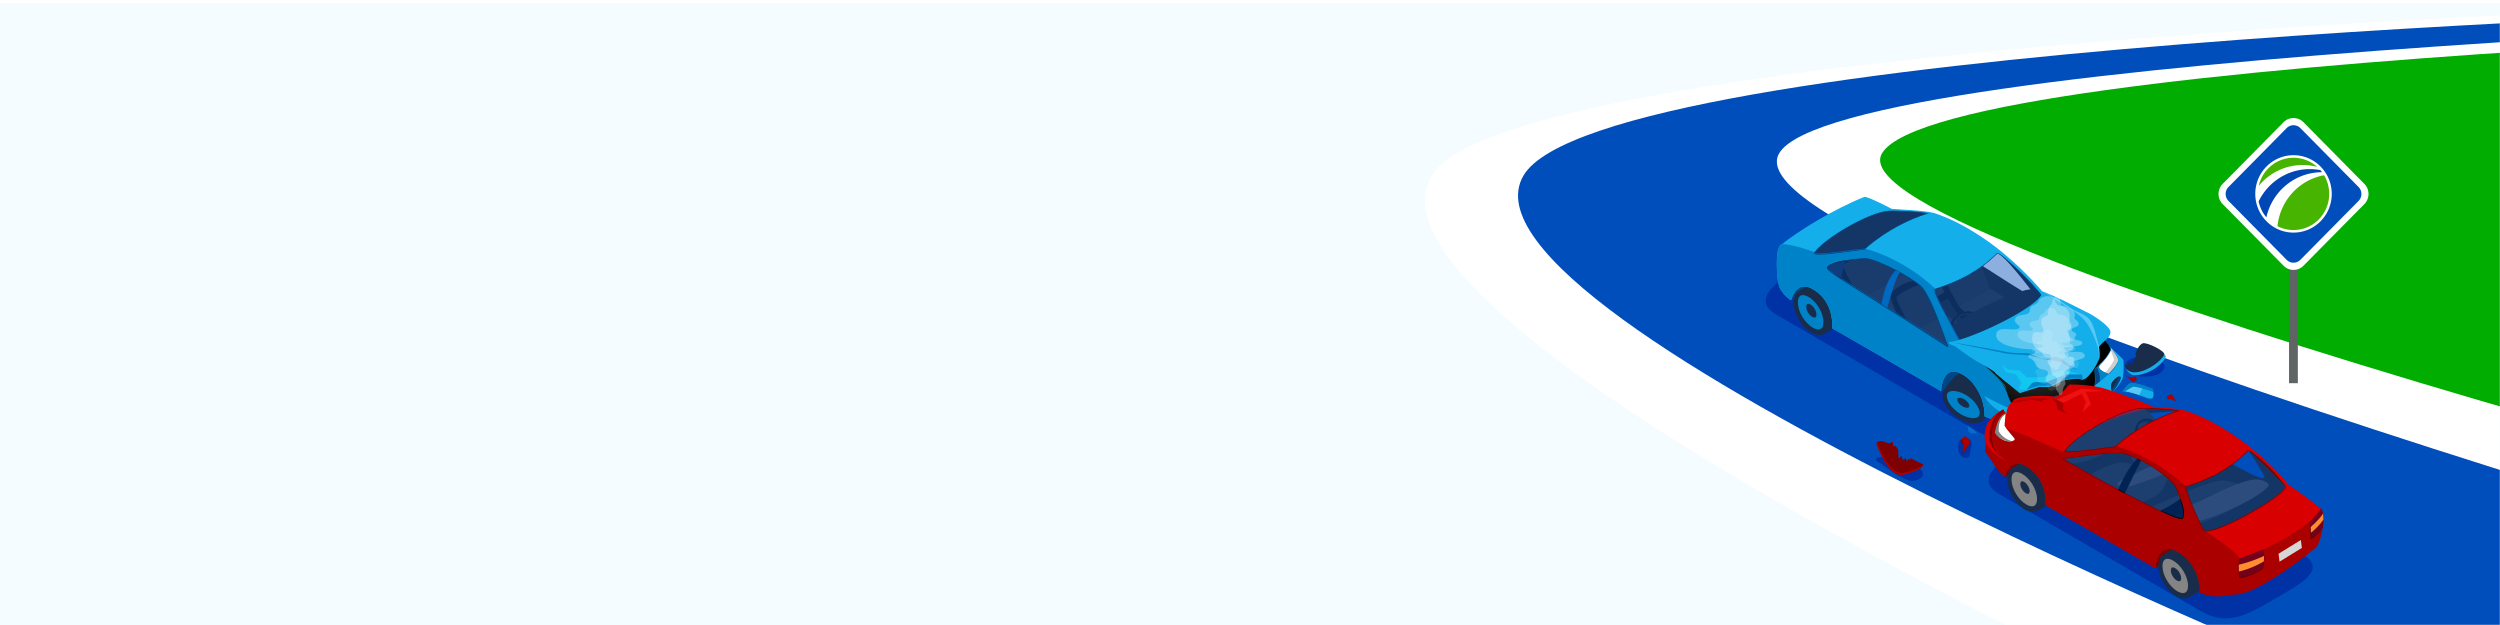 <?xml version="1.0" encoding="UTF-8"?> <svg xmlns="http://www.w3.org/2000/svg" width="1600" height="400" fill="none" viewBox="0 0 1600 400"><g filter="url(#filter0_d)"><path fill="#F5FCFF" d="M1600 0H0v400h1600z"></path></g><mask id="a" maskUnits="userSpaceOnUse" x="623" y="0" width="977" height="400"><path transform="matrix(-1 0 0 1 1600 0)" fill="#F5FCFF" d="M0 0h977v400H0z"></path></mask><g mask="url(#a)"><path d="M1811.84 8.01l-221.16 12.087-412.3 43.203-76.81 45.616 349.28 203.445 293.2 27.611 67.79-331.961z" fill="#00AD00"></path><path d="M1721.26 4.697S967.115 28.777 916.425 112.28C853.991 215.137 1472.9 491 1472.9 491l522.48-123.8s-828.17-206.809-790.9-269.085c38.95-65.08 809.99-83 809.99-83L1721.26 4.696z" fill="#fff"></path><path d="M1531.55 450.392S919.755 205.655 975.078 112.279C1024.87 28.243 1779.91 7.401 1779.91 7.401l168.74 3.197s-771.51 22.153-809.99 87.508c-41.13 69.872 790.89 300.67 790.89 300.67l-398 51.616z" fill="#004EBB"></path><path d="M1470.62 134.583h-5.63v110.662h5.63V134.583z" fill="#5F6464"></path><path d="M1422.5 117.688l38.98-39.472a8.926 8.926 0 0 1 12.74 0l38.98 39.472c3.52 3.564 3.52 9.34 0 12.913l-38.98 39.463a8.925 8.925 0 0 1-12.74 0l-38.98-39.463c-3.52-3.573-3.52-9.349 0-12.913z" fill="#fff"></path><path d="M1427.4 120.869l37.22-37.695a4.52 4.52 0 0 1 6.46 0l37.23 37.695c1.79 1.811 1.79 4.741 0 6.544l-37.23 37.694a4.52 4.52 0 0 1-6.46 0l-37.22-37.694c-1.79-1.812-1.79-4.741 0-6.544z" fill="#fff"></path><path d="M1467.85 168.128c-1.66 0-3.22-.659-4.4-1.845l-37.22-37.694c-2.42-2.454-2.42-6.444 0-8.906l37.22-37.694a6.134 6.134 0 0 1 4.39-1.845c1.66 0 3.23.651 4.4 1.845l37.23 37.694a6.278 6.278 0 0 1 1.82 4.449 6.34 6.34 0 0 1-1.82 4.457l-37.23 37.694a6.131 6.131 0 0 1-4.39 1.845z" fill="#004EBB"></path><path d="M1485.15 141.61c9.55-9.674 9.55-25.357 0-35.031a24.252 24.252 0 0 0-34.6 0c-9.56 9.674-9.56 25.357 0 35.031a24.253 24.253 0 0 0 34.6 0z" fill="#fff"></path><path d="M1489.4 131.71c4.16-12.052-2.12-25.24-14.04-29.439-11.9-4.207-24.92 2.162-29.08 14.215-4.15 12.053 2.13 25.241 14.04 29.439 11.91 4.207 24.94-2.162 29.08-14.215z" fill="#fff"></path><path d="M1445.52 128.881c.8 3.84 2.53 7.329 4.96 10.209 3.66-16.519 18.22-28.872 35.63-28.872-.34-.467-.7-.901-1.08-1.344a36.667 36.667 0 0 0-6.74-.643c-14.38.009-26.81 8.422-32.77 20.65z" fill="#0046B4"></path><path d="M1457.6 144.757a22.513 22.513 0 0 0 10.25 2.462c12.61 0 22.83-10.35 22.83-23.121 0-4.374-1.2-8.464-3.28-11.944-15.85 2.896-28.15 16.151-29.8 32.603zM1473.72 105.602c3.21 0 6.32.426 9.28 1.21-4.03-3.622-9.34-5.834-15.16-5.834-10.88 0-19.98 7.712-22.27 18.029 6.72-8.188 16.83-13.405 28.15-13.405z" fill="#46B400"></path></g><g clip-path="url(#clip0)"><path d="M1254.39 281.71c1.64-1.979 5.2-1.97 6.79.082 1.62 2.089-.08 5.264-.3 7.519-.21 2.181-.27 3.819-2.93 3.727-4.78-.147-6.14-8.209-3.56-11.328zM1471.49 353.113c18.31 10.565 4.58 18.488-13.73 29.062-17.81 10.289-31.06 19.455-49.36 8.89-22.91-13.233-116.37-67.594-129.08-74.937-13.73-7.924-4.57-18.489 13.73-29.053 18.31-10.565 30.79-20.228 49.05-9.534 31.29 18.313 125.19 73.143 129.39 75.572zM1200.58 293.425c11.43-5.476 42.45 8.981 24.87 14.199-6.17 1.841-19.43-9.975-25.01-13.012-.07-.405-.02-.801.14-1.187zM1360.67 231.684c6.72-7.464 33.13-1.546 21.91 7.067-3.95 3.028-22.4 4.795-21.68-5.981-.16-.341-.24-.7-.23-1.086zM1328.78 238.199c18.3 10.565 4.57 18.498-13.73 29.062-17.82 10.289-31.06 19.455-49.37 8.89-22.9-13.224-116.36-67.594-129.07-74.928-13.72-7.924-4.58-18.498 13.73-29.062 18.3-10.565 30.77-20.228 49.05-9.534 31.29 18.322 125.18 73.143 129.39 75.572z" fill="#0032A5"></path><path d="M1261.37 282.446l-6.44-1.381-.23 1.151 1.61 2.3-.23 6.442 5.29-8.512z" fill="#7F0000"></path><path d="M1256.45 236.929c1.25 1.068 2.5 2.135 3.73 3.23-5.38 3.737-11.6 7.178-17.83 9.994l-.09-2.125c-.05-1.519 1.71-8.504 3.1-11.099h11.09zM1160.38 179.108c1.25 1.068 2.5 2.135 3.73 3.231-5.38 3.736-11.6 7.03-17.83 9.846l-.08-1.978c-.07-1.519 1.7-8.503 3.09-11.099h11.09z" fill="#004687"></path><path d="M1182.35 139.96l28.61-6.156c1.85.892 19.91 1.288 23.22 3.276 3.32 1.988-8.12 5.577-3.72 8.374 20.72 13.16 51.39 33.599 72.22 45.949 1.09.645 1.65.12.44-1.454-5.25-6.837-18.7-24.773-25.78-29.172 7.09 1.785 32.14 29.458 34.08 31.685-.18 1.509-.38 3.009-.54 4.527-.37 3.58-.64 7.178-.84 10.786-2.1 2.31-64.1 23.255-63.48 25.096.02-.01-147.23-70.189-64.21-92.911z" fill="#232323"></path><path d="M1256.17 242.534c0-.24-.33-.433-.75-.433-.41 0-.74.193-.74.433 0 .239.33.432.74.432.42-.009.75-.202.75-.432z" fill="#14AFEB"></path><path d="M1275.83 252.896c-2.66-6.589-10.57-12.691-17.66-13.629-3.55-.47-6.01.616-7.67 2.291-2.07 2.08-5.68 6.543-6.75 8.798-3.08 6.405 16.87 21.286 23.85 19.721 1.74-.386 6.33-7.086 7.96-9.341 1.34-1.877 1.57-4.61.27-7.84z" fill="#192D4B"></path><path d="M1269.71 260.663c-2.66-6.589-10.57-12.691-17.66-13.629-7.1-.939-10.69 3.635-8.03 10.224s10.57 12.69 17.66 13.629c7.1.939 10.69-3.635 8.03-10.224z" fill="#192D4B"></path><path d="M1160.02 187.142c0-.239-.33-.432-.75-.432-.41 0-.74.193-.74.432 0 .24.33.433.74.433.42 0 .75-.193.75-.433z" fill="#14AFEB"></path><path d="M1179.09 201.489c0-7.104-5.05-15.727-11.27-19.252-3.11-1.767-5.8-1.675-7.97-.745-2.7 1.159-7.72 3.939-9.56 5.623-5.24 4.794 7.68 26.053 14.74 27.221 1.75.286 8.52-4.205 10.87-5.678 1.95-1.233 3.19-3.681 3.19-7.169z" fill="#192D4B"></path><path d="M1170.51 206.394c0-7.104-5.04-15.727-11.26-19.252-6.22-3.524-11.27-.635-11.27 6.479 0 7.104 5.05 15.727 11.27 19.252 6.21 3.525 11.26.626 11.26-6.479z" fill="#192D4B"></path><path d="M1205.17 152.439c-.21-4.895 17.78-13.656 25.65-8.687-1.11 28.933 23.25 29.78 25.86 32.348 1.51 1.481.88 7.831-.04 8.761-3.09 3.101-17.98 12.644-24.18 8.383-6.19-4.261-12.97-11.485-12.97-11.485s-13.97-21.166-14.32-29.32z" fill="#141414"></path><path d="M1239.22 163.97c6.19 3.865 20.51 11.218 17.41 14.32-3.09 3.092-17.98 12.644-24.18 8.383-6.19-4.261-12.97-11.485-12.97-11.485l19.74-11.218z" fill="#333"></path><path d="M1239.22 163.971c-2.17-7.685-7-18.866-8.4-20.209-1.68-1.611-22.56 6.81-21.94 10.334.61 3.525 10.6 21.102 10.6 21.102l19.74-11.227z" fill="#2E2E2C"></path><path d="M1176.04 168.784c-.21-4.896 16.73-13.85 24.61-8.881-1.11 28.942 24.29 29.982 26.9 32.55 1.51 1.482.87 7.831-.05 8.761-3.09 3.092-17.98 12.644-24.17 8.384-6.2-4.261-12.98-11.485-12.98-11.485s-13.96-21.176-14.31-29.329z" fill="#141414"></path><path d="M1229.65 169.409c6.19 3.865 20.3 12.608 17.21 15.7-3.1 3.101-37.34 22.169-43.53 17.908-6.2-4.26-12.98-11.485-12.98-11.485l39.3-22.123z" fill="#333"></path><path d="M1229.65 169.409c-2.17-7.684-4.61-19.767-6.01-21.102-1.69-1.61-44.51 18.608-43.89 22.133.62 3.525 10.6 21.102 10.6 21.102l39.3-22.133z" fill="#2E2E2C"></path><path d="M1239.23 173.081c-.21-4.896 17.78-13.657 25.65-8.678-1.11 28.933 23.25 29.78 25.86 32.347 1.51 1.482.88 7.832-.04 8.761-3.09 3.092-17.98 12.645-24.18 8.384-6.19-4.261-12.97-11.485-12.97-11.485s-13.97-21.176-14.32-29.329z" fill="#141414"></path><path d="M1273.28 184.612c6.19 3.865 20.51 11.227 17.41 14.319-3.09 3.102-17.98 12.645-24.18 8.384-6.19-4.261-12.97-11.485-12.97-11.485l19.74-11.218z" fill="#333"></path><path d="M1273.28 184.612c-2.17-7.684-7-18.866-8.4-20.209-1.68-1.611-22.56 6.801-21.94 10.334.61 3.525 10.6 21.102 10.6 21.102l19.74-11.227z" fill="#2E2E2C"></path><path d="M1210.1 189.425c-.21-4.896 16.73-13.85 24.61-8.881-1.12 28.933 24.28 29.973 26.9 32.55 1.51 1.482.87 7.832-.05 8.761-3.09 3.101-17.98 12.644-24.17 8.393-6.2-4.261-12.98-11.485-12.98-11.485s-13.96-21.185-14.31-29.338z" fill="#141414"></path><path d="M1244.15 200.956c6.19 3.874 20.51 11.218 17.41 14.319-3.09 3.092-17.98 12.644-24.17 8.384-6.2-4.261-12.98-11.485-12.98-11.485l19.74-11.218z" fill="#333"></path><path d="M1244.15 200.955c-2.17-7.684-6.99-18.865-8.39-20.209-1.69-1.61-22.57 6.81-21.95 10.335.62 3.525 10.6 21.102 10.6 21.102l19.74-11.228z" fill="#2E2E2C"></path><path d="M1249.05 206.542c-1.26 3.405 1.08 5.926 5.2 5.632 4.14-.295 8.49-3.285 9.74-6.69 1.25-3.405-1.08-5.927-5.21-5.632-4.12.285-8.48 3.285-9.73 6.69zm2.02-.101c.68-1.859 3.05-4.27 7.54-5.025 1.67-.276-.78 2.623-.05 3.451.66.755 4.64-.469 4.19.736-.94 2.549-4.31 4.795-7.54 5.025-3.22.239-5.08-1.638-4.14-4.187z" fill="#232323"></path><path d="M1248.63 206.422c-1.34 3.663 1.16 6.369 5.6 6.056 4.43-.313 9.12-3.534 10.46-7.188 1.34-3.662-1.16-6.368-5.59-6.055-4.43.313-9.12 3.534-10.47 7.187zm1.45-.101c1.1-3 4.95-5.65 8.59-5.908 3.65-.258 5.71 1.969 4.6 4.969-1.1 3.01-4.95 5.651-8.59 5.909-3.66.266-5.71-1.961-4.6-4.97z" fill="#141414"></path><path d="M1302.48 185.597c4.26 3.911 8.27 7.721 7.99 9.11-.27 1.39-41.71 28.004-55.06 26.053-13.34-1.942-10.62-6.331-8.54-9.341 6.58-9.515 51.29-29.789 55.61-25.822z" fill="#232323"></path><path d="M1139.64 185.357c3.12 4.942 6.64 6.829 6.64 6.829s3.03-12.921 13.09-7.574c10.62 5.641 13.72 16.417 13.27 25.528.01-.166 69.7 40.243 69.7 40.243 0-3.8 2.16-17.393 13.4-10.905 11.24 6.488 14.76 20.025 14.32 26.927 20.82 8.32 23.63 12.166 33.8 9.792 6.96-1.62 18.5-5.43 27.84-10.924 14.69-8.623 24.02-16.178 26.82-23.218.44-1.123.97-7.335.37-11.669-.61-.156-1.85.092-1.85.092-1.02-3.994-.2-1.049-5.6-7.537-9.03-10.841-41.36-33.728-42.69-34.427 0 0-10.77-13.409-27.26-27.038-2.57-2.126-21.84-18.101-43.63-25.132-5.32-1.712-26.9-2.559-26.9-2.559s-16.06-8.429-17.79-7.748c-18.59 7.325-42.22 21.589-53.61 30.958-1.56 1.371-2.39 6.257-2.22 6.414-.16 1.399-.82 17.006 2.3 21.948zm98.9-.248c14.33-4.703 26.96-10.454 39.61-22.878 1.42-1.362 22.29 18.341 29.36 28.096 2.11 2.908-7.49 10.684-20.75 18.175-11.03 6.23-31.82 13.933-33.23 11.927-7.47-14.366-17.07-34.639-14.99-35.32zm-68.91-13.583c-.22-4.639 23.39-6.212 24.85-6.001 8.88 1.252 28.89 12.258 34.67 17.522 6.93 6.323 16.88 38.348 17.62 38.863-60.4-39.001-77.02-47.762-77.14-50.384zm-8.31-9.691c5.38-8.374 33.94-25.574 47.44-26.743 1.46-.129 14.95-.027 24.38 1.417.1.01.2.037.3.056-24.57 7.721-40.27 22.988-40.27 22.988-3.02.11-33.72 5.181-31.85 2.282z" fill="#14AFEB"></path><path d="M1139.5 185.099c3.12 4.942 6.78 7.086 6.78 7.086s3.03-12.92 13.09-7.573c10.62 5.641 13.72 16.417 13.27 25.528.01-.166 69.7 40.243 69.7 40.243 0-3.8 2.16-17.393 13.4-10.905 11.24 6.488 14.76 20.025 14.32 26.927 11.57 4.62 17.58 7.335 22.38 8.89.91-9.157 1.98-18.304 2.32-27.498-3.22-3.349-6.34-6.773-9.48-10.178-3.2-3.46-6.58-6.617-10.13-9.709-3.58-3.129-6.98-6.432-10.39-9.745-.12-.129-.26-.258-.39-.387-5.74 1.97-9.22 1.371-9.86.479-7.47-14.366-17.18-30.498-16.1-33.609-21.87-20.503-45.24-25.638-45.24-25.638-3.02.119-33.72 5.19-31.85 2.282-9.71-3.387-19.13-5.733-21.76-4.841-1.56 1.372-2.39 6.258-2.22 6.424-.16 1.399-.96 17.292 2.16 22.224zm30.13-14.107c-.22-4.638 23.39-6.083 24.85-5.872 8.88 1.252 28.89 12.13 34.67 17.393 6.93 6.323 16.88 38.348 17.62 38.863-60.4-39.001-77.02-47.762-77.14-50.384z" fill="#0082C8"></path><path d="M1350.96 222.729l-.44-.451c0 .01.45.46.45.46l-.01-.009z" fill="#fff"></path><path d="M1349.78 240.38v-17.273l-46.53 28.657s-3.32 12.985-.12 14.872c11.52 6.81 46.65-26.256 46.65-26.256z" fill="#004687"></path><path d="M1342.02 235.052s2.78 5.107 1.72 10.114c3.94-1.611 9.5-8.366 9.5-8.366l-6.97-6.193-4.25 4.445z" fill="#0082C8"></path><path d="M1295.11 263.543c3.05.516 11.42.387 16.38-1.546 17.6-6.856 28.2-14.034 36.12-20.77 2.56-2.172 8.79-8.623 8.22-11.237 0-.248-4.68-6.175-5.41-7.647.13-.184 7.84 6.939 8.1 7.334.49.773.47 1.767.15 2.927-.75 2.678-9.26 13.132-24.12 21.691-15.66 9.018-29.7 14.163-37.78 14.549-6.08.295-21.72-5.31-26.79-15.46 0 0 1.63 1.177 10.55 5.484.01 0 4.91 3.046 14.58 4.675z" fill="#14AFEB"></path><path d="M1350.34 222.067c2.95 3.083 5.04 6.552 5.49 7.887v.036c.56 2.614-5.73 8.945-6.29 9.433-.02.009-9.08-3.074-5.05-7.012 5.02-4.887 7.34-8.77 5.85-10.344z" fill="#CECECE"></path><path d="M1161.04 162.323c-.07-.129-.12-.35.06-.635 2.57-4.012 10.73-10.353 20.76-16.16 10.66-6.166 20.71-10.169 26.87-10.703.3-.027 1.06-.046 2.08-.046 4.78 0 14.86.313 22.37 1.464.07.009.16.027.23.046l1.09.202-.99.313c-24.22 7.611-40.01 22.777-40.17 22.924l-.07.064-.1.009c-.74.028-3.26.378-6.45.81-6.92.948-17.39 2.375-22.5 2.375-2.48 0-3-.332-3.18-.663zm71.28-25.676c-7.38-1.058-16.91-1.343-21.51-1.343-.99 0-1.75.018-2.03.037-13.16 1.141-41.83 18.203-47.25 26.632-.03.037-.05.083-.04.111.04.064.33.395 2.74.395 5.08 0 15.52-1.426 22.43-2.365 3.19-.441 5.54-.754 6.4-.81 1.17-1.113 16.33-15.175 39.26-22.657z" fill="#004687"></path><path d="M1308.75 188.523c-.52 2.126-1.18 2.908-1.18 2.908s.77 3.709 1.16 3.009c2.43-4.233.02-5.917.02-5.917z" fill="#00687F"></path><path d="M1193.69 188.624c-19.2-12.055-24.37-15.295-24.45-17.08-.03-.534.19-1.049.64-1.518 3.41-3.571 20.84-4.905 24.14-4.905.24 0 .41.009.51.018 8.94 1.261 29.11 12.368 34.87 17.623 5.23 4.767 11.93 23.375 15.54 33.369 1.01 2.807 1.89 5.227 2.09 5.513 0 0-.02-.028-.05-.046l-.44.644c-23.91-15.461-40.64-25.952-52.85-33.618zm-23.24-18.074c-.31.322-.46.635-.44.948.07 1.38 7.1 5.798 24.1 16.464 12.01 7.546 28.41 17.835 51.75 32.899-.32-.837-.83-2.208-1.64-4.472-3.33-9.23-10.25-28.427-15.34-33.065-5.7-5.2-25.64-16.179-34.45-17.421-.03 0-.13-.009-.4-.009-3.93 0-20.52 1.444-23.58 4.656z" fill="#004687"></path><path d="M1265.07 218.073c18.68-6.387 44.98-21.645 43.68-29.55 19.04 12.921 39.48 27.553 41.59 33.544.32.929.91 1.711.07 3.055-2.02 3.23-3.06 5.724-9.41 10.767-.94.746.96 8.283-.83 12.332-1.05 2.365-7.08 5.255-9.28 6.258-3.62 1.638-7.79 1.555-11.6-.157-2.34-1.049-1.48-2.172-4.03-1.095-1.74.736-2.69 2.319-4.78 3-4.99 1.629-12.84 5.789-18.19 4.896-5.36-.893-6.25-6.295-7.91-10.537-2.36-6.074-6.77-9.985-11.52-14.375a173.628 173.628 0 0 0-13.83-11.54c-1.12-.837-4.23-3.929-5.57-3.957-.01 0 3.66.083 11.61-2.641z" fill="url(#paint0_radial)"></path><path d="M1292.24 261.298c-4.59-.764-5.95-4.712-7.28-8.531-.24-.709-.49-1.436-.76-2.117-2.25-5.797-6.46-9.672-10.91-13.785l-.57-.525c-4.5-4.16-9.14-8.043-13.81-11.531-.29-.221-.72-.589-1.2-1.012-1.33-1.151-3.34-2.89-4.26-2.908l.01-.35h.04c.4 0 4.05-.074 11.52-2.623 9.45-3.23 20.68-8.669 29.3-14.19 9.79-6.258 14.86-11.651 14.28-15.166l-.07-.405.34.23c16.82 11.411 39.43 27.313 41.65 33.636.06.147.11.285.17.423.31.773.64 1.574-.11 2.779-.26.405-.49.801-.73 1.187-1.62 2.669-3.14 5.2-8.73 9.636-.31.248-.21 1.813-.11 3.478.16 2.678.4 6.359-.67 8.789-1.05 2.383-6.91 5.227-9.37 6.34a13.532 13.532 0 0 1-5.59 1.197c-2.09 0-4.16-.451-6.15-1.353-.87-.387-1.31-.791-1.64-1.086-.32-.276-.48-.432-.81-.432-.31 0-.75.128-1.45.423-.76.322-1.36.81-1.99 1.325-.8.644-1.61 1.298-2.8 1.684-1.28.414-2.75 1.003-4.32 1.62-4.02 1.601-8.57 3.405-12.35 3.405-.58-.009-1.12-.055-1.63-.138zm25.57-8.163c.32.294.73.653 1.54 1.021 1.96.875 3.98 1.316 6.02 1.316 1.91 0 3.74-.386 5.45-1.159 1.9-.856 8.16-3.828 9.19-6.166 1.04-2.347.81-5.972.65-8.623-.14-2.245-.19-3.432.24-3.773 5.53-4.399 6.97-6.782 8.65-9.534.24-.386.48-.782.73-1.187.65-1.049.39-1.703.08-2.457l-.18-.442c-2.18-6.184-24.47-21.884-41.21-33.249.45 8.199-25.57 23.108-43.84 29.356-5.67 1.933-9.16 2.457-10.72 2.596 1.07.552 2.46 1.757 3.54 2.696.49.423.91.782 1.19.994 4.68 3.497 9.33 7.38 13.84 11.558l.56.525c4.49 4.141 8.72 8.052 11 13.914.27.691.53 1.418.76 2.126 1.29 3.718 2.62 7.565 7.01 8.301.49.083 1.01.12 1.56.12 3.71 0 8.23-1.795 12.22-3.387 1.57-.626 3.05-1.215 4.34-1.629 1.12-.368 1.91-1.003 2.68-1.629.62-.506 1.28-1.03 2.08-1.371.74-.313 1.22-.451 1.58-.451.46.009.72.239 1.04.534z" fill="#161615"></path><path d="M1324.78 252.592c1.33.838 2.64 1.694 3.92 2.586.99-.451 1.98-.92 2.96-1.408.25-.129.5-.248.75-.386.25-.129.51-.258.75-.396.5-.267.98-.552 1.47-.837.49-.295.97-.589 1.43-.902.47-.313.93-.645 1.38-.985.23-.166.44-.35.67-.515.22-.175.43-.359.65-.534.43-.35.83-.718 1.25-1.086.33-.764.51-1.601.63-2.448.11-.856.15-1.721.15-2.595.01-1.739-.16-3.479-.23-5.227-.01-.442-.03-.884.03-1.335 0-.11.03-.23.06-.349.04-.12.07-.24.19-.368.19-.157.34-.277.52-.424.68-.543 1.34-1.104 2-1.684 1.29-1.159 2.54-2.374 3.64-3.727.55-.672 1.06-1.38 1.53-2.107.48-.727.92-1.482 1.38-2.227l.35-.562.15-.276c.05-.092.1-.184.13-.285.16-.387.2-.801.09-1.206-.09-.405-.28-.8-.44-1.214a6.503 6.503 0 0 0-.56-1.151c-.45-.736-.98-1.417-1.55-2.08a33.87 33.87 0 0 0-1.78-1.914 74.924 74.924 0 0 0-3.84-3.561c-2.63-2.292-5.37-4.463-8.13-6.599a360.127 360.127 0 0 0-8.41-6.248c-5.66-4.095-11.42-8.08-17.19-12.019l.03-.037c5.79 3.911 11.56 7.869 17.24 11.936 2.84 2.034 5.66 4.105 8.45 6.221 2.78 2.117 5.53 4.289 8.18 6.571a75.284 75.284 0 0 1 3.86 3.552 34.23 34.23 0 0 1 1.8 1.914c.57.663 1.12 1.353 1.58 2.108.23.377.44.773.59 1.196.15.405.34.792.45 1.252.11.451.07.938-.1 1.371-.04.11-.09.212-.14.313l-.16.294-.34.562c-.46.745-.91 1.5-1.39 2.236-.47.736-.99 1.454-1.54 2.135-1.11 1.371-2.37 2.604-3.66 3.773-.66.58-1.33 1.15-2.01 1.703-.17.138-.35.285-.5.404-.02.028-.07.129-.1.212-.03.092-.04.193-.05.295-.05.414-.04.846-.02 1.279.07 1.739.25 3.488.25 5.245 0 .875-.04 1.758-.15 2.641-.11.875-.3 1.758-.66 2.577l-.02.037-.03.028c-.42.386-.85.763-1.28 1.132-.22.184-.44.368-.66.543-.22.174-.44.358-.67.533-.45.341-.92.681-1.39.994-.47.322-.96.626-1.45.92-.48.295-.98.58-1.48.856-.25.138-.5.267-.75.405s-.51.258-.77.387a92.184 92.184 0 0 1-3.07 1.481l-.11.046-.1-.064c-1.29-.884-2.59-1.739-3.9-2.568.05-.128.09-.266.12-.414z" fill="#0082C8"></path><path d="M1253.47 220.687c1.59 1.049 3.13 2.162 4.66 3.285 1.53 1.132 3.04 2.291 4.52 3.478 1.48 1.188 2.94 2.402 4.4 3.636 1.44 1.233 2.88 2.484 4.29 3.763 1.41 1.28 2.8 2.568 4.17 3.884 1.38 1.307 2.73 2.65 4.07 4.003 1.91 1.933 3.91 3.746 4.78 6.414-1.63-2.162-3.18-4.187-5.07-6.129-1.33-1.352-2.66-2.705-4.03-4.021a200.548 200.548 0 0 0-4.15-3.911 187.206 187.206 0 0 0-8.61-7.454 159.283 159.283 0 0 0-4.46-3.543 262.916 262.916 0 0 0-4.57-3.405z" fill="#007D99"></path><path d="M1253.32 220.576l1.2-1.785c-5.74-11.034-17.53-30.866-16.43-33.553.09-.24.25-.332.37-.378 14.67-4.813 27.01-10.537 39.52-22.813.09-.092.22-.138.39-.138 2.81 0 22.85 19.289 29.35 28.27.32.442.42.994.28 1.629-.77 3.516-8.85 9.994-21.11 16.924-9.96 5.623-27.43 12.286-32.23 12.286-.7-.01-1.14-.157-1.34-.442zm25.02-58.152c-12.58 12.341-24.98 18.093-39.71 22.933-.01 0-.04.009-.06.074-.84 2.07 7.96 18.009 15.96 33.36.06.073-.51 1.702.15 1.702 4.64 0 22.27-6.736 31.97-12.212 11.94-6.746 20.13-13.261 20.86-16.583.11-.497.05-.893-.19-1.224-6.78-9.35-26.52-28.05-28.94-28.05h-.04z" fill="#004687"></path><path opacity=".5" d="M1298.92 256.052c2.39 1.721 4.9 3.286 7.47 4.731 1.14.635 2.29 1.251 3.46 1.84 1.18-.377 2.29-.81 3.32-1.288.85-.433 1.56-2.098 1.96-3.939-2.57-1.104-5.09-2.328-7.51-3.727-2.3.773-4.61 1.509-5.99 1.85-1.01.239-1.9.414-2.71.533z" fill="#fff"></path><path d="M1344.84 232.586c1.51-1.418 5.43-6.24 6.02-8.228a65.13 65.13 0 0 1 2.15 5.844c-1.05 2.706-4.06 6.414-5.63 8.218-2.36-1.224-6.1-2.512-2.54-5.834z" fill="#fff"></path><path d="M1350.76 223.07c.03.368-.01.745-.1 1.104-.17.718-.47 1.399-.81 2.062-.68 1.306-1.55 2.512-2.47 3.653a33.71 33.71 0 0 1-1.46 1.666c-.49.543-1.02 1.067-1.54 1.573-.5.488-.92 1.096-.91 1.74-.01.653.41 1.251.92 1.721.51.478 1.12.865 1.75 1.205.64.341 1.3.626 1.98.884.34.129.68.248 1.02.359l.26.082.13.037.03.009.02.01h-.01a.14.14 0 0 0-.09.009c-.04.027.11-.055-.1.055h.01l.03-.018c.13-.12.26-.249.39-.378.51-.515 1.02-1.04 1.51-1.583.97-1.085 1.92-2.199 2.75-3.386.41-.598.8-1.206 1.12-1.85.16-.322.29-.644.4-.985.09-.331.14-.681.08-1.003V230v.036l-.01-.018-.01-.037-.03-.064-.04-.138a3.17 3.17 0 0 1-.11-.276c-.09-.184-.17-.359-.25-.543-.18-.359-.37-.709-.57-1.059-.21-.349-.42-.69-.63-1.03-.11-.166-.22-.332-.33-.507-.11-.165-.22-.331-.34-.506-.22-.331-.46-.662-.7-.984-.24-.322-.49-.645-.74-.967-.24-.313-.5-.625-.76-.938-.26-.313-.52-.617-.79-.911.25.266.38.644.4 1.012zm.43-.129c.28.295.54.598.81.902.26.313.52.617.77.939.26.313.51.635.75.966.23.322.47.653.7.985.23.34.45.681.67 1.021.21.35.42.699.6 1.058.1.175.19.369.28.553.05.092.08.184.13.285l.05.147.03.074.02.037.01.018c0 .009.01.046.01.074v-.037c.08.405.03.8-.07 1.178-.09.368-.24.727-.39 1.067-.31.681-.71 1.316-1.13 1.924-.84 1.214-1.79 2.355-2.76 3.46-.49.552-1 1.086-1.51 1.61-.13.129-.26.258-.41.396l-.03.028-.01.009c-.21.11-.06.027-.11.055a.269.269 0 0 1-.12 0l-.06-.009-.04-.009-.13-.037-.27-.083c-.36-.11-.71-.239-1.05-.368-.69-.267-1.37-.571-2.03-.93-.65-.359-1.28-.763-1.85-1.288-.27-.267-.53-.561-.72-.911-.2-.341-.33-.745-.32-1.16 0-.414.13-.809.33-1.15.2-.34.45-.635.72-.902.55-.506 1.06-1.003 1.58-1.527.5-.525 1-1.059 1.47-1.611.48-.552.93-1.123 1.36-1.712.43-.589.84-1.196 1.2-1.822.36-.635.68-1.288.88-1.988.1-.349.17-.708.16-1.076-.01-.359-.11-.727-.36-1.003.28.248.56.533.84.837z" fill="#0082C8"></path><path d="M1326.73 261.62s12.18-5.862 18.96-11.77c1.24-1.077 2.57-.102 2.64 1.684l.1 2.273c-6.42 5.549-15.21 10.758-24 14.743l-.08-2.126c-.07-1.795 1-3.948 2.38-4.804z" fill="#004656"></path><path d="M1346.48 252.997c1.05.368 1.95.718 1.95.81-6.39 5.457-15.34 10.813-24 14.743l-.07-1.951c7.97-3.718 16.07-8.596 22.12-13.602zM1305.94 273.354c2.41 1.886 12.98-1.942 12.98-3.286v-2.282c0-1.353-1.13-2.08-2.52-1.629-9.97 3.221-10.46 7.197-10.46 7.197z" fill="#0483A0"></path><path d="M1306 273.105c.3-.92 1.92-4.196 10.4-6.957.28-.092.54-.129.79-.129.18.276.28.626.28 1.022v2.282c.01 1.159-7.71 4.123-11.47 3.782z" fill="#004656"></path><path d="M1357.44 241.659c-.62 3.415-5.77 10.317-6 9.01l-.4-2.264c-.24-1.371.27-3.313 1.1-4.261 4.72-5.393 5.3-2.485 5.3-2.485z" fill="#004687"></path><path d="M1316.4 266.148c.17-.056.32-.083.48-.111l.68.672c.03.028.06.055.09.092.19.212.32.497.35.865.12 1.187-.73 2.696-1.89 3.368-.88.506-1.69.405-2.08-.175l-1.11-1.086c-.26-.211-.44-.543-.49-.993a2.9 2.9 0 0 1 .15-1.151 32.666 32.666 0 0 1 3.82-1.481z" fill="#4F4A4A"></path><path opacity=".6" d="M1315.02 271.099c.29 0 .62-.101.95-.295 1.08-.625 1.88-2.033 1.77-3.119-.06-.645-.43-1.013-1-1.013-.29 0-.62.102-.95.295-1.08.635-1.88 2.034-1.77 3.12.06.644.43 1.012 1 1.012z" fill="#D3D3D3"></path><path d="M1315.33 270.142c-.41.239-.8.386-1.17.451a1.538 1.538 0 0 1-.15-.506c-.11-1.096.68-2.494 1.77-3.12.34-.193.66-.295.95-.295.55 0 .9.341 1 .939-.59 1.022-1.38 1.942-2.4 2.531z" fill="#D3D3D3"></path><path d="M1355.79 241.024c.05.111.07.203.07.203-.43 2.347-3 6.341-4.64 8.181l-.17-1.012c-.24-1.371.27-3.313 1.1-4.261 1.68-1.933 2.84-2.798 3.64-3.111z" fill="#192D4B"></path><path d="M1348.43 253.807s-.37.248-1.01.69c-.31.221-.7.488-1.14.8-.22.148-.45.332-.71.488-.25.166-.48.368-.76.562-.53.395-1.1.819-1.71 1.27-.63.423-1.28.874-1.96 1.343-.34.23-.69.469-1.04.709-.36.23-.72.46-1.09.69-.73.46-1.47.948-2.23 1.39-.75.45-1.51.892-2.26 1.334-.37.221-.74.432-1.12.635-.38.202-.75.405-1.11.607-.72.396-1.41.792-2.09 1.123-.68.341-1.31.672-1.91.966-.29.157-.58.276-.85.433-.26.147-.51.285-.74.423-.47.258-.88.497-1.22.681-.67.377-1.05.608-1.05.608s.41-.148 1.14-.433c.36-.138.8-.313 1.29-.506.25-.101.53-.203.8-.313.29-.11.56-.285.86-.423.59-.304 1.23-.626 1.91-.976.68-.331 1.38-.736 2.1-1.132.37-.193.74-.405 1.11-.607.37-.203.75-.414 1.12-.635.75-.442 1.51-.893 2.27-1.344.77-.451 1.5-.938 2.24-1.399.37-.23.74-.469 1.09-.699.35-.239.7-.478 1.05-.709.68-.469 1.35-.92 1.98-1.352.62-.451 1.19-.884 1.73-1.279.27-.203.54-.378.77-.571.24-.193.43-.396.63-.58.4-.368.74-.69 1.02-.957.56-.534.89-.837.89-.837z" fill="#11C6EF"></path><path d="M1268.1 254.543s-.02-.119-.07-.349c-.04-.231-.09-.571-.2-.985-.06-.212-.11-.451-.18-.7-.06-.257-.14-.524-.23-.819-.17-.579-.38-1.233-.66-1.932-.27-.7-.59-1.445-.96-2.227-.19-.387-.4-.773-.61-1.178-.22-.396-.45-.801-.7-1.206-.13-.202-.25-.405-.38-.607-.13-.203-.27-.396-.4-.598-.27-.405-.57-.801-.88-1.197a23.377 23.377 0 0 0-2.02-2.263c-.75-.709-1.52-1.381-2.37-1.951-.2-.148-.42-.277-.63-.415l-.32-.202-.34-.175c-.22-.11-.43-.248-.66-.34-.23-.102-.45-.203-.68-.304-.91-.368-1.84-.607-2.73-.736-.9-.092-1.76-.102-2.53.027-.2.019-.38.065-.57.102-.18.046-.35.082-.53.119-.34.111-.65.212-.95.322-.28.129-.55.249-.79.368-.24.12-.44.258-.63.368-.1.056-.19.111-.27.157-.08.055-.16.11-.22.166-.14.101-.25.184-.35.257l-.29.221.34-.129c.22-.073.52-.221.93-.34.21-.055.43-.138.68-.203.24-.046.51-.119.8-.184.29-.037.59-.092.91-.129l.49-.027c.17-.009.35-.028.52-.009.17 0 .35.009.53.018.19 0 .37.037.56.055.36.028.74.129 1.13.194.76.193 1.54.487 2.33.855.77.387 1.53.865 2.27 1.408.74.543 1.44 1.169 2.12 1.823.69.653 1.32 1.362 1.93 2.07.6.727 1.17 1.454 1.69 2.181.27.359.51.736.77 1.086.23.368.47.718.69 1.068.44.699.85 1.38 1.2 2.015.19.313.36.617.52.911.15.295.31.571.45.837.14.267.26.516.38.746.12.23.22.442.33.635.19.386.34.69.44.902.08.184.14.294.14.294zM1204.28 194.44l3.69 2.365s3.18-13.611 7.73-22.436l-2.41-1.27c-7.12 6.847-9.01 21.341-9.01 21.341z" fill="#0082C8"></path><path d="M1169.63 171.526l8.79 7.233s.32-4.169 2.74-12.019l-1.55.138c-7.07.948-9.98 4.648-9.98 4.648z" fill="#192D4B"></path><path d="M1332.31 265.954l14.29-8.816-.67-5.071-14.29 8.817.67 5.07z" fill="#D6D6D6"></path><path d="M1265.25 267.215c2.55-1.031 1.82-3.948 1.15-5.595-2.19-5.421-9.07-10.602-15.03-11.329-1.44-.174-2.7-.064-3.63.313-2.55 1.031-1.82 3.948-1.15 5.595 2.19 5.421 9.07 10.602 15.04 11.329 1.43.175 2.69.074 3.62-.313z" fill="#0082C8"></path><path d="M1259.72 260.819c.93-.377.66-1.445.42-2.043-.8-1.979-3.3-3.865-5.48-4.132-.52-.064-.98-.028-1.33.11-.92.378-.66 1.445-.42 2.043.8 1.979 3.31 3.866 5.49 4.132.52.065.98.019 1.32-.11z" fill="#192D4B"></path><path d="M1163.81 210.849c2.75 0 3.17-2.982 3.17-4.758 0-5.844-4.45-13.234-9.7-16.132-1.27-.7-2.48-1.077-3.48-1.077-2.75 0-3.17 2.982-3.17 4.758 0 5.843 4.45 13.233 9.7 16.132 1.27.699 2.48 1.077 3.48 1.077z" fill="#0082C8"></path><path d="M1161.26 203.229c1.11 0 1.27-1.187 1.27-1.905 0-2.338-1.77-5.301-3.88-6.46-.51-.286-.99-.433-1.39-.433-1.11 0-1.27 1.197-1.27 1.905 0 2.338 1.77 5.301 3.88 6.46.51.286.99.433 1.39.433z" fill="#192D4B"></path><path opacity=".45" d="M1232.33 136.647c-7.39-1.058-16.92-1.343-21.52-1.343-.99 0-1.75.018-2.03.037-13.16 1.141-41.83 18.202-47.25 26.632-.03.037-.05.083-.04.111.04.064.33.395 2.74.395 5.08 0 15.52-1.426 22.43-2.365 3.19-.442 5.54-.754 6.4-.81 1.17-1.113 16.33-15.175 39.27-22.657zm-61.88 33.903c-.31.322-.45.635-.44.948.07 1.38 7.1 5.798 24.1 16.464 12.01 7.546 28.41 17.834 51.75 32.899-.32-.837-.83-2.209-1.64-4.472-3.33-9.231-10.25-28.427-15.34-33.066-5.7-5.199-25.64-16.178-34.45-17.42-.03 0-.13-.01-.4-.01-3.93 0-20.52 1.445-23.58 4.657zm107.89-8.126c-12.58 12.341-24.98 18.093-39.71 22.933-.01 0-.04.009-.06.074-.84 2.07 6.8 16.868 14.78 32.228.06.064.66 2.834 1.32 2.834 4.64 0 22.27-6.736 31.97-12.212 11.94-6.746 20.13-13.261 20.86-16.583.11-.497.05-.893-.19-1.224-6.78-9.35-26.51-28.05-28.94-28.05h-.03z" fill="#004EBB"></path><path d="M1432.4 357.476c5.47-4.97 48.57-35.394 52.65-32.182 2.35 1.399 2.87 15.212-2.33 24.654-3.74 3.46-42.98 34.648-54.54 30.019.31-4.776-3.87-13.408 4.22-22.491z" fill="#A00"></path><path d="M1393.62 350.206c1.25 1.067 2.5 2.135 3.74 3.23-5.39 3.736-11.61 7.178-17.84 9.994l-.08-2.126c-.07-1.518 1.7-8.503 3.09-11.098h11.09zM1296.99 292.321c1.25 1.067 2.51 2.135 3.74 3.23-5.39 3.736-11.61 7.022-17.84 9.847l-.08-1.979c-.06-1.518 1.7-8.503 3.09-11.098h11.09z" fill="#7F0000"></path><path d="M1342.93 266.295l28.6-6.156c1.85.892 19.92 1.279 23.23 3.276-1.04-.571-23.82.865-21.87 1.978 21.31 12.176 43.17 25.013 64.56 36.342 4.82 2.549 13.21 6.359 11.63 2.871 0 0-7.37-13.197-11.17-17.494 7.1 1.785 32.15 29.458 34.1 31.685-.19 1.509-.39 3.009-.54 4.527-.37 3.58-.64 7.178-.84 10.786-2.1 2.31-87.51 10.196-86.88 12.037-58.93-27.341-117.73-58.805-40.82-79.852z" fill="#232323"></path><path d="M1443.5 315.134c-3.98 6.286-29.26 19.05-47.33 23.421-14.89-4.39-25.44-11.825-17.51-14.936 7.56-2.972 27.63-12.829 40.68-15.801 7.65-1.739 24.92 6.101 24.16 7.316z" fill="#333"></path><path d="M1451.93 310.8c-3.98 6.285-29.26 19.049-47.33 23.421-14.89-4.39-7.73-8.945.18-12.056 7.57-2.972 22.39-11.954 35.44-14.917 7.64-1.74 12.47 2.346 11.71 3.552z" fill="#4F4A4A"></path><path d="M1407.05 289.771c-3.98 6.286-1.46 12.995-19.52 17.366-14.89-4.39-28.28-12.332-21.85-17.899 1.98-1.712 3.12-5.715 16.17-8.678 7.64-1.731 25.96 7.997 25.2 9.211z" fill="#333"></path><path d="M1413.42 296.83c-3.97 6.285-25.21 11.899-25.89 10.307-2.05-2.283-5.72-11.31 2.21-14.421 7.56-2.972 24.56-13.887 28.76-12 2.84 1.27-4.31 14.908-5.08 16.114z" fill="#333"></path><path d="M1417.86 283.293c-3.96 4.288-6.53 4.84-24.49 10.932-14.8.58-7.68-3.395.19-6.727 7.51-3.184 3.38-2.788 16.35-7.077 7.6-2.521 8.71 2.043 7.95 2.872z" fill="#4F4A4A"></path><path d="M1393.35 355.81c0-.239-.33-.433-.74-.433-.42 0-.75.194-.75.433s.33.433.75.433c.4-.01.74-.203.74-.433z" fill="#D80000"></path><path d="M1412.42 370.157c0-7.104-5.04-15.727-11.26-19.252-3.11-1.767-5.81-1.675-7.97-.755-2.71 1.16-7.72 3.939-9.56 5.623-5.25 4.786 7.67 26.053 14.73 27.213 1.76.285 8.52-4.206 10.88-5.679 1.95-1.223 3.18-3.662 3.18-7.15z" fill="#192D4B"></path><path d="M1403.84 375.062c0-7.104-5.05-15.727-11.27-19.252-6.22-3.534-11.26-.635-11.26 6.469 0 7.105 5.04 15.728 11.26 19.253 6.22 3.533 11.27.635 11.27-6.47z" fill="#192D4B"></path><path d="M1377.29 306.704c-3.98 6.286-5.78 10.031-23.85 14.403-14.89-4.39-19.78-6.737-17.51-14.936.51-1.869 7.59-7.16 20.64-10.133 7.64-1.73 21.48 9.452 20.72 10.666z" fill="#333"></path><path d="M1383.66 313.763c-3.97 6.285-25.21 11.899-25.89 10.307 1.82-5.006-5.72-11.301 2.21-14.412 7.56-2.972 24.56-13.886 28.76-12 2.84 1.261-4.31 14.899-5.08 16.105z" fill="#333"></path><path d="M1388.1 300.226c-3.96 4.288-6.54 4.84-24.49 10.932-14.8.58-7.68-3.395.18-6.727 7.52-3.184 3.39-2.788 16.36-7.077 7.6-2.521 8.71 2.043 7.95 2.872z" fill="#4F4A4A"></path><path d="M1296.63 300.355c0-.239-.33-.433-.74-.433-.42 0-.75.194-.75.433s.33.432.75.432c.4 0 .74-.193.74-.432z" fill="#D80000"></path><path d="M1315.7 314.702c0-7.105-5.04-15.728-11.26-19.252-3.11-1.767-5.81-1.675-7.97-.746-2.71 1.16-7.72 3.939-9.56 5.623-5.25 4.786 7.67 26.053 14.73 27.212 1.76.295 8.52-4.205 10.88-5.678 1.95-1.224 3.18-3.671 3.18-7.159z" fill="#192D4B"></path><path d="M1307.11 319.607c0-7.105-5.04-15.728-11.26-19.252-6.22-3.534-11.26-.626-11.26 6.478 0 7.105 5.04 15.728 11.26 19.252 6.22 3.525 11.26.626 11.26-6.478z" fill="#192D4B"></path><path d="M1300.54 324.061c2.75 0 3.16-2.982 3.16-4.758 0-5.843-4.44-13.233-9.7-16.132-1.27-.699-2.47-1.077-3.48-1.077-2.75 0-3.16 2.982-3.16 4.758 0 5.844 4.44 13.233 9.7 16.132 1.27.709 2.46 1.077 3.48 1.077z" fill="#848484"></path><path d="M1372.31 261.381c4.41 3.736 8.27 7.73 7.99 9.12-.27 1.389-41.71 28.004-55.06 26.053-13.34-1.951-11.57-7.528-4.9-16.979 6.67-9.452 43.48-25.372 51.97-18.194z" fill="#333"></path><path d="M1366.92 275.59c0 3.599 2.85 6.277 6.35 5.964 3.51-.313 6.35-3.479 6.35-7.086 0-3.608-2.84-6.276-6.35-5.964-3.5.313-6.35 3.479-6.35 7.086zm1.73-.11c0-2.337-1.71-4.721 4.96-5.31 1.44-.129.17 2.779 1.07 3.654.82.8 3.89-.497 3.89.782 0 2.696-2.21 5.07-4.96 5.31-2.74.239-4.96-1.749-4.96-4.436z" fill="#232323"></path><path d="M1366.53 275.461c0 3.875 3.05 6.737 6.82 6.406 3.76-.332 6.82-3.746 6.82-7.611 0-3.874-3.06-6.736-6.82-6.405-3.77.331-6.82 3.736-6.82 7.61zm1.21-.11c0-3.175 2.51-5.973 5.6-6.249 3.09-.276 5.59 2.08 5.59 5.264 0 3.175-2.5 5.973-5.59 6.249-3.09.267-5.6-2.08-5.6-5.264z" fill="#141414"></path><path d="M1276.94 297.704c3.12 4.942 6.61 6.203 6.61 6.203s2.37-11.439 12.43-6.083c10.61 5.641 13.72 16.408 13.27 25.528.01-.156 70.27 40.308 70.27 40.308 0-3.801 2.16-17.393 13.4-10.905 11.24 6.488 35.9 5.595 39.48 4.721 22.09-5.402 53.29-26.081 52.65-32.182-10.24-8.227-19.95-14.789-20.61-15.129 0 0-5.89-8.725-22.37-22.345-2.57-2.125-21.84-18.101-43.64-25.123-5.32-1.721-26.9-2.558-26.9-2.558s-24.96-8.053-26.69-7.372c-18.6 7.326-33.32 21.194-44.7 30.563-1.57 1.371-6.55 4.003-6.39 4.168-.15 1.39-19.93 5.274-16.81 10.206zm117.08-34.804c-24.58 7.721-40.27 22.988-40.27 22.988-3.02.12-33.72 5.19-31.86 2.282 5.39-8.374 33.94-25.574 47.44-26.743 1.47-.129 14.96-.037 24.39 1.417.1.01.2.037.3.056zm5.1 48.544c14.34-4.703 26.97-10.454 39.62-22.878 1.42-1.362 16.57 11.991 23.54 22.068 2.04 2.945-12.58 12.24-23.19 18.221-16.84 9.488-27.29 12.525-28.71 10.519-5.71-11.402-13.35-27.249-11.26-27.93zm-79.71-17.633c.78.451 35.13-6.175 43.78-2.558 7.21 3.019 24.91 11.264 29.8 18.792.8 1.233 7.61 20.089 3.31 21.847-2.43.994-16.05.203-76.89-38.081z" fill="#D80000"></path><path d="M1270.44 288.704c1.77 3.175 2.86 4.012 6.33 9.515 3.12 4.942 6.64 6.829 6.64 6.829s2.5-12.378 12.57-7.031c10.61 5.641 13.73 16.215 13.27 25.335.01-.157 70.27 40.308 70.27 40.308 0-3.801 2.96-16.97 14.19-10.473 11.25 6.488 14.49 19.252 14.05 26.154 11.57 4.629 17.95 1.095 23.23 1.095.91-9.157 1.59-14.117 1.93-23.301-2.94-5.632-21.78-16.988-22.4-17.881-2.95-5.65-11.71-23.402-11.41-27.81-21.87-20.504-44.85-25.906-44.85-25.906-3.02.12-34.23 5.531-32.37 2.632-15.07-8.853-27.75-28.243-30.39-27.341-2.03 5.328-4.14 9.377-9.47 1.242-3.28 2.908-9.74 4.574-11.59 26.633zm49.48 4.776c.78.451 30.01-5.374 39.93-3.175 13.34 2.954 28.71 15.681 32.32 20.964.82 1.214 8.26 18.506 4.13 20.623-3.35 1.721-32.67-13.767-76.38-38.412z" fill="#A00"></path><path d="M1319.8 293.683l.25-.451c-.01-.009-.03-.009-.03-.009s.03.009.14.009c.83 0 3.75-.396 7.43-.902 7.77-1.058 19.5-2.669 26.7-2.669 1.64 0 2.98.083 3.98.258 11.35 1.896 30.91 15.424 34.11 21.221.57 1.04 6.8 15.065 5.19 19.639-.24.672-.64 1.132-1.19 1.353a1.16 1.16 0 0 1-.43.064c-4.33 0-35.4-14.651-76.15-38.513zm7.87-.838c-3.13.424-5.55.755-6.81.865 40.28 23.541 70.86 37.971 75.12 37.971.13 0 .21-.019.24-.028.41-.166.7-.515.89-1.049 1.47-4.169-4.28-17.623-5.16-19.215-2.85-5.172-21.83-18.976-33.73-20.964-.98-.166-2.29-.249-3.9-.249-7.17.01-18.9 1.611-26.65 2.669zM1410.17 339.531l-.02-.028c-6.99-13.417-11.81-26.89-11.32-28.096a.316.316 0 0 1 .21-.202c15.61-5.2 27.08-10.611 39.53-22.814a.55.55 0 0 1 .41-.156c2 0 10.72 8.926 20.26 18.875 1.18 1.233 2.28 2.365 3.23 3.349.31.322.43.727.36 1.206-.62 4.261-17.56 14.034-22.74 16.933-12.35 6.902-23.65 11.549-28.12 11.549-.93-.009-1.52-.211-1.8-.616zm28.76-50.781c-12.49 12.249-24 17.688-39.62 22.906-.12 1.334 4.03 13.611 11.3 27.58.18.249.66.378 1.37.378 3.65 0 13.69-3.553 27.87-11.476 10.57-5.908 22.02-13.353 22.49-16.556.04-.313-.03-.57-.22-.773-.96-.985-2.05-2.126-3.23-3.35-6.71-7.003-17.95-18.718-19.89-18.718-.07 0-.07.009-.07.009z" fill="#7F0000"></path><path d="M1327.08 281.967c12.93-11.098 40.95-20.236 52.29-20.816-5.88-3.396-20.5-8.356-29.85-11.641-9.43-3.323-20.37-3.387-24.66-3.405-1.82-.01-4.7 6.846-9.63 7.941-1.58-1.26-27.71-1.113-26.81 2.964-6.01 2.834-3.91 13.767-6.47 16.123 19.62 7.224 38.35 16.224 38.35 16.224s2.32-3.552 6.78-7.39z" fill="#D80000"></path><path d="M1284.53 295.753s-13.65-11.071-9.83-24.709c.81-3.276 7.34-8.982 7.34-8.982s-10.39 4.896-11.48 13.298c-.52 4.031-3.17 10.463 13.97 20.393z" fill="#D80000"></path><path d="M1283.62 264.528c2.92-.543-6.22.939-5.94 12.746 4.33 7.555 13.04 5.199 11.57 3.368-3.4-4.261-5.38-6.239-6.37-8.236l.74-7.878z" fill="#fff"></path><path d="M1396.91 331.837c-1.76 1.573-14.35-4.951-14.35-4.951s7.68-3.543 12.75-7.712l.64 1.417c2.62 6.617 1.82 10.491.96 11.246zM1355.59 313.524l4.25 2.291s5.88-12.24 10.42-21.065l-2.4-1.261c-7.11 6.847-12.27 20.035-12.27 20.035z" fill="#000"></path><path d="M1485.81 325.671c.97 1.721 1.66 7.16.8 12.046-3.46 4.325-6.06 6.194-7.52 7.096 0-3.341-.9-10.832-.9-10.832l7.62-8.31zM1448.44 351.696c.88 3.092.53 8.991-.29 11.909-3.82 3.294-12.91 6.451-14.75 5.926-1.05-3.902-.36-11.991-.36-11.991l15.4-5.844z" fill="#75001C"></path><path d="M1478.9 341.095c-.09-1.215-.21-2.466-.32-3.58 1.09-.92 2.14-1.877 3.15-2.89 1.64-1.656 3.56-3.644 4.96-5.853.17 1.123.28 2.43.31 3.81-2.29 3.185-5.04 6.019-8.1 8.513z" fill="#FF8C2E"></path><path d="M1486.61 337.717c-.29.313-.59.635-.88.957l-.44.479-.45.46-.45.46c-.15.157-.3.313-.45.46l-.93.893c-.33.294-.65.57-.96.865-.16.147-.33.276-.5.414l-.49.405-.52.386c-.17.129-.34.258-.52.378-.17.119-.35.248-.52.359l-.54.34.38.221-.13-2.733c0-.23-.02-.46-.05-.681l-.07-.681-.13-1.353-.08-.672c-.02-.221-.04-.451-.07-.672l-.18-1.343-.21-1.344c-.06-.451-.14-.892-.22-1.343.02.451.06.902.09 1.352l.08 1.353c.06.902.13 1.804.18 2.706l.09 1.353.05.681c.02.23.03.451.04.671l.11 2.697.02.46.36-.239.56-.359c.18-.12.35-.249.54-.378.36-.248.7-.533 1.04-.8l.5-.433c.16-.147.33-.285.48-.432.32-.304.64-.598.94-.911l.89-.948c.15-.157.29-.331.44-.497l.42-.497.41-.506.4-.516c.26-.312.52-.662.77-1.012zM1448.44 351.696c.05.249.11.488.15.737.03.248.08.496.1.745.03.248.06.497.07.745.02.249.04.497.05.746.01.248.03.497.02.745 0 .249.01.497 0 .746-.01.497-.02.993-.05 1.49-.03.497-.05.994-.1 1.491-.02.249-.06.497-.07.746-.03.248-.07.497-.1.745-.06.497-.14.985-.24 1.473-.05.248-.11.487-.16.727l-.18.717.06-.101-.39.313-.39.294c-.27.194-.55.378-.82.562-.28.175-.56.35-.85.524-.28.166-.58.332-.87.488a37.615 37.615 0 0 1-3.63 1.693c-1.23.516-2.48.976-3.76 1.362-.64.194-1.28.369-1.93.497-.33.065-.66.12-.98.157-.32.027-.65.046-.92-.019l.16.157-.17-.718c-.05-.239-.09-.488-.13-.727-.04-.239-.06-.497-.1-.736-.04-.249-.05-.497-.08-.746-.02-.248-.06-.497-.07-.745l-.04-.745c-.02-.497-.05-1.003-.06-1.5-.02-.497-.01-1.004-.02-1.5 0-.507 0-1.004.01-1.501.01-.496.02-1.003.04-1.5.02-.497.03-1.003.05-1.5a50.492 50.492 0 0 0-.24 3 50.477 50.477 0 0 0-.11 3.01c-.01.506.01 1.003.01 1.509l.02.755c.01.248.03.506.05.754.02.249.03.506.06.755.03.248.05.506.09.754.03.249.07.507.12.755l.16.746.03.119.13.028c.38.092.73.073 1.08.046.34-.037.68-.083 1.03-.157a23.6 23.6 0 0 0 1.97-.487c1.3-.387 2.58-.838 3.83-1.344a39.868 39.868 0 0 0 3.66-1.758c.29-.156.58-.331.88-.506.29-.175.58-.359.86-.543.29-.184.57-.386.84-.589l.41-.313.39-.331.06-.046.02-.064c.05-.249.12-.497.17-.746.05-.248.1-.497.14-.745.08-.497.15-.994.2-1.5.03-.249.06-.497.07-.755.02-.248.05-.497.06-.755.04-.506.06-1.003.06-1.509l.01-.754-.01-.755c-.01-.248-.03-.506-.04-.755-.01-.248-.04-.506-.06-.754-.02-.249-.05-.497-.08-.746a19.11 19.11 0 0 0-.11-.745c-.03-.249-.1-.497-.15-.736-.06-.221-.14-.46-.21-.7z" fill="#560000"></path><path d="M1448.96 355.801c.02 1.15-.01 2.356-.11 3.506-5 2.908-10.34 5.19-15.95 6.46a49.354 49.354 0 0 1-.05-4.362c5.53-1.27 10.9-3.23 16.11-5.604z" fill="#FF8C2E"></path><path d="M1458.91 359.472l14.3-8.816-.67-5.071-14.3 8.817.67 5.07z" fill="#D6D6D6"></path><path d="M1321.63 288.667c-.08-.138-.12-.359.05-.635 2.58-4.013 10.73-10.353 20.76-16.16 10.67-6.166 20.72-10.169 26.88-10.703.3-.027 1.05-.037 2.08-.037 4.77 0 14.86.304 22.37 1.464.07.009.15.027.23.036l1.08.203-.98.304c-24.22 7.61-40.01 22.776-40.17 22.923l-.07.065-.11.009c-.73.028-3.25.377-6.45.81-6.92.948-17.38 2.374-22.49 2.374-2.49 0-3.01-.331-3.18-.653zm71.28-25.685c-7.38-1.058-16.91-1.344-21.51-1.344-.99 0-1.75.019-2.04.037-13.15 1.141-41.82 18.203-47.24 26.633-.03.037-.05.083-.04.11.04.065.34.396 2.74.396 5.07 0 15.52-1.426 22.43-2.365 3.19-.433 5.54-.755 6.39-.81 1.16-1.113 16.33-15.175 39.27-22.657z" fill="#7F0000"></path><path d="M1283.62 264.528c-2.92 2.844-4.63 5.181-4.48 11.421 2.06 3.607 5.55 5.54 8.47 6.368-2.53.571-8.13-.543-10.92-5.42 1.93-10.059 5.14-11.531 6.93-12.369z" fill="#848484"></path><path d="M1297.81 316.063c1 0 1.16-1.086 1.16-1.739 0-2.135-1.63-4.841-3.55-5.908-.46-.258-.9-.396-1.27-.396-1.01 0-1.16 1.095-1.16 1.739 0 2.135 1.63 4.841 3.55 5.908.46.267.9.396 1.27.396z" fill="#192D4B"></path><path d="M1397.17 379.571c2.75 0 3.17-2.982 3.17-4.758 0-5.844-4.45-13.233-9.7-16.132-1.27-.7-2.48-1.068-3.48-1.068-2.75 0-3.17 2.982-3.17 4.758 0 5.844 4.45 13.234 9.7 16.132 1.27.7 2.48 1.068 3.48 1.068z" fill="#848484"></path><path d="M1394.65 371.997c1.11 0 1.28-1.205 1.28-1.923 0-2.365-1.79-5.356-3.92-6.525-.52-.285-1-.432-1.41-.432-1.11 0-1.28 1.205-1.28 1.923 0 2.365 1.8 5.356 3.92 6.525.51.285 1 .432 1.41.432z" fill="#192D4B"></path><path opacity=".45" d="M1327.67 292.845c-3.13.423-5.55.755-6.81.865 40.28 23.541 70.86 37.97 75.12 37.97a.88.88 0 0 0 .24-.027c.41-.166.7-.516.89-1.049 1.47-4.169-4.28-17.624-5.16-19.216-2.85-5.171-21.83-18.976-33.73-20.963-.98-.166-2.29-.249-3.9-.249-7.17.009-18.9 1.611-26.65 2.669zm111.26-4.095c-12.49 12.249-24 17.687-39.62 22.905-.12 1.335 4.03 13.611 11.3 27.581.18.248.66.377 1.37.377 3.65 0 13.69-3.552 27.87-11.476 10.57-5.908 22.02-13.353 22.49-16.555.04-.313-.03-.571-.22-.773-.96-.985-2.05-2.126-3.22-3.35-6.72-7.003-17.96-18.718-19.9-18.718-.07 0-.07.009-.07.009zm-46.02-25.768c-7.38-1.058-16.91-1.343-21.51-1.343-.99 0-1.75.018-2.04.036-13.15 1.142-41.82 18.203-47.24 26.633-.03.037-.05.083-.04.111.04.064.34.395 2.74.395 5.07 0 15.52-1.426 22.43-2.365 3.19-.432 5.54-.754 6.39-.81 1.16-1.113 16.33-15.175 39.27-22.657z" fill="#004EBB"></path><path d="M1313.36 255.068c1.02-.663 7.14 2.76 7.14 2.76l-.23 4.372 3.22 2.991-6.45-2.991-.92-3.912-2.76-3.22z" fill="#A00"></path><path d="M1316.37 255.786l4.12 2.043 14.26-7.133s9.76-.064 10.35-.46c.59-.395-12.79-1.564-12.79-1.564l-15.94 7.114z" fill="#EF1111"></path><path d="M1288.65 257.691l11.73-1.896s5.4.865 5.8.975c.39.111 2.46 1.28 2.46 1.28l-1.95-1.73 5.29-1.151c0 .019-19.37-1.454-23.33 2.522z" fill="#A00"></path><path d="M1260.43 215.34c20.1-7.381 48.19-22.777 46.51-28.934 10.23 3.865 19.82 9.056 29.64 13.915 2.9 1.435 13.24 7.886 14.04 11.733.79 3.782-5.53 6.957-7.3 10.169.7 8.66.93 5.577-1.19 10.326-1.02 2.3-6.7 11.65-10.15 10.334-2.96-1.141-6.63-.092-9.81.295-3.94.478-6.65 3.653-10.3 4.316-5.68 1.03-11.92-1.482-17.71-.773-7.59.929-10.12-2.071-15.77-7.077-4.96-4.399-11.36-6.985-16.84-10.666a192.688 192.688 0 0 1-9.97-7.178c-.53-.405-6.1-1.859-3.7-2.936.02-.009 4-.386 12.55-3.524z" fill="#14AFEB"></path><path d="M1306.95 186.406s.21.129.62.368c.4.24.99.589 1.74 1.031.37.221.79.469 1.25.727.44.276.92.571 1.43.884.52.312 1.06.653 1.63 1.003.58.349 1.16.745 1.78 1.141.61.405 1.26.81 1.91 1.251.65.442 1.32.902 2 1.381 5.28 3.644 10.68 6.138 15.05 11.071 3.34 3.773 7.75 13.748 8.65 18.699.18 1.013.27 1.915.31 2.66.03.745.03 1.334-.01 1.749-.03.404-.07.625-.07.625s.06-.211.14-.625c.09-.405.18-1.004.21-1.767.03-.378.03-.801.03-1.261-.02-.46-.03-.948-.08-1.473-.04-.524-.13-1.076-.21-1.656-.11-.58-.22-1.187-.39-1.804-1.24-4.638-2.56-11.448-5.23-15.368-2.72-4.003-9.47-5.494-13.29-8.448-.72-.553-1.47-1.059-2.2-1.556-.73-.497-1.44-.994-2.17-1.444-.71-.461-1.41-.902-2.08-1.326-.7-.414-1.38-.8-2.02-1.187-.32-.184-.64-.377-.95-.552a15.17 15.17 0 0 0-.92-.515c-.61-.332-1.19-.635-1.74-.93-.54-.285-1.05-.561-1.53-.81-.48-.239-.92-.451-1.33-.653a623.764 623.764 0 0 1-2.53-1.215z" fill="#5AC8F5"></path><path d="M1249.25 219.131s1.28.276 3.51.764c2.24.478 5.44 1.15 9.3 1.932 1.92.396 4.01.819 6.23 1.252 1.1.221 2.24.442 3.4.672 1.16.23 2.34.487 3.54.736 2.4.497 4.88 1.021 7.41 1.537 6.01 1.214 12.82.598 18.57 2.125 4.82 1.289 7.06 2.191 12.29 2.54 5.38.369 11 4.602 16.28 6.194.29.083.49.166.63.221.14.055.22.073.22.073s-.08-.027-.2-.092c-.14-.055-.34-.156-.61-.257-4.82-1.813-8.7-6.976-13.26-8.191-2.6-.69-5.75 1.289-8.36 1.013-4.68-.507-6.68-3.691-12.46-3.654-4.35.028-8.34-.092-12.62-.948-2.53-.506-5.04-.975-7.46-1.445-1.21-.23-2.39-.478-3.57-.671-1.18-.203-2.32-.405-3.44-.599-2.24-.395-4.36-.745-6.32-1.076a1038.696 1038.696 0 0 0-13.08-2.126z" fill="#0082C8"></path><path d="M1276.82 238.65l15.8 12.967 15.99-5.062-25.89-15.083-5.9 7.178z" fill="#14AFEB"></path><path d="M1357.9 251.377c1.62-3.175 4.19-5.659 5.43-6.294.01-.01.02-.019.03-.019 2.59-.975 13.61 3.35 14.51 3.746.01.009 2.23 8.549-4.71 5.751-8.62-3.487-14.43-4.794-15.26-3.184z" fill="#0082C8"></path><path d="M1373.14 254.23c-2.54-1.058-10.39-3.589-12.99-3.745a53.7 53.7 0 0 1 5.21-2.982c3.69.405 9.73 2.356 12.73 3.396.1 2.3.99 5.816-4.95 3.331z" fill="#14AFEB"></path><path d="M1369.19 252.813c-3.27-1.077-7.31-2.227-9.04-2.328a53.7 53.7 0 0 1 5.21-2.982c1.6.175 3.65.653 5.7 1.205a52.9 52.9 0 0 0-1.87 4.105z" fill="#5AC8F5"></path><path d="M1261.37 282.446l-3.45-3.451-2.99 2.07 1.61 2.301-.23 6.442 5.06-7.362zM1389.8 252.169l-2.96 1.242.51 2.338 1.81-.405 3.87 1.748-3.23-4.923zM1365.2 244.871l2.56-1.942-1.09-2.135-1.63.847-4.19-.727 4.35 3.957z" fill="#A00"></path><path d="M1274.39 272.295c.77-2.807 2.28-5.255 4.02-7.344 1.35-1.242 2.63-2.015 3.63-2.889.16.248.32.46.48.69-1.42 1.601-4.28 3.727-4.93 4.969-9.31 17.826 6.94 28.032 6.94 28.032-15.27-11.421-11.42-18.82-10.14-23.458z" fill="#7F0000"></path><path d="M1332.51 239.663h-10.59l-6.9 2.76-5.98 2.531-5.57-.442s-2.7.203-3.16.893c-.47.69-3.17 3.911-3.17 3.911h-5.35l3.45-7.822h12.43l8.97-3.681 3.91-.92 11.96 2.77z" fill="#11C6EF"></path><path d="M1332.51 239.663h-10.59l-6.9 2.76-5.98 2.531-5.57-.442s-2.7.203-3.16.893c-.47.69-3.17 3.911-3.17 3.911l7.73-2.521 7.93.046 6.87-3.691 9.09-1.481 4.13 1.316-.38-3.322z" fill="#0082C8"></path><path d="M1293.69 245.009l-3.52-5.484-6.34-1.353-2.69-4.776 4.05 3.193 7.27.561 4.96 4.353-3.73 3.506z" fill="#11C6EF"></path><path d="M1331.46 250.853l3.52 6.285-2.14 6.755 5.36-5.218-2.91-7.206-1.84-1.84-1.99 1.224z" fill="#EF1111"></path><path opacity=".3" d="M1311.17 245.258c.45.221.95.506 1.49.911 1.26.939.16 1.859 3.11 1.325 3.77-.681 1.88-2.88 4.16-4.804.79-.671 1.96-.883 2.21-2.043.2-.883-1.22-1.5-1.07-2.19.51-2.31 3.94-2.052 5.58-3.221 2.75-1.942.78-2.015-.02-4.187 1.84-.479 9.07-1.279 7.4-4.215-2.18-3.847-11.74.911-13.2-4.38 2.1-.819 10.87-.341 11.66-2.448 1.02-2.752-4.19-1.427-4.8-3.368-.27-.875 1.32-1.749 1.09-2.715-.3-1.298-2.66-1.436-2.85-2.522-.44-2.392 4.6-1.389 4.38-4.389-.12-1.629-2.07-1.988-2.55-3.359-.38-1.068.53-2.191 0-3.461-.99-2.365-4.97-3.984-7.27-4.509-2.22-.497-2.65.699-4.17-1.141-1.84-2.236-.5-3.782-4.12-4.813-2.12-.608-5.14.175-6.74 1.702-.8.764-.95 1.97-1.68 2.632-1.26 1.16-3.17 1.105-4.26 2.697-.64.938-.29 2.613-.93 3.34-2.03 2.31-8.05.313-9.02 4.473-.69 2.991 4.92 3.782 2.35 5.659-2.94 2.145-13.71-2.337-14.37 3.774-.76 7.03 14.21 8.981 18.4 9.35 1.14.101 6.94-.111 6.74 1.895-.18 1.712-4.01 1.187-4.51 2.347-.58 1.353 1.29 1.61 2.3 2.429 1.49 1.197 1.42 1.749 2.26 3.157.96 1.592.71 1.813 2.69 2.733 1.25.58 4.33.608 5.04 1.896.86 1.546-.59 2.42-.99 3.828-.79 2.715.06 2.798 1.69 3.617z" fill="#fff"></path><path opacity=".1" d="M1312.65 212.247c-.24-.156-.51-.34-.8-.616-.66-.635-.08-1.261-1.64-.902-2 .46-1.01 1.951-2.21 3.258-.42.46-1.04.607-1.18 1.38-.1.598.65 1.022.57 1.482-.27 1.564-2.09 1.389-2.96 2.181-1.47 1.316-.42 1.362.01 2.843-.98.323-4.82.866-3.93 2.853 1.16 2.614 6.23-.616 7.01 2.973-1.11.561-5.77.23-6.18 1.665-.55 1.869 2.21.967 2.54 2.283.15.598-.69 1.187-.57 1.84.15.875 1.4.976 1.51 1.712.23 1.62-2.44.939-2.32 2.982.07 1.104 1.1 1.343 1.36 2.282.2.727-.29 1.491 0 2.347.52 1.601 2.63 2.705 3.85 3.064 1.18.341 1.41-.478 2.22.773.98 1.519.27 2.568 2.18 3.267 1.12.414 2.74-.12 3.58-1.15.43-.525.5-1.335.89-1.786.67-.782 1.68-.745 2.26-1.831.34-.635.16-1.776.5-2.264 1.07-1.564 4.28-.211 4.78-3.037.37-2.024-2.61-2.567-1.24-3.837 1.56-1.454 7.28 1.592 7.63-2.559.4-4.767-7.54-6.101-9.77-6.349-.61-.065-3.69.073-3.58-1.289.1-1.159 2.13-.8 2.4-1.592.31-.92-.68-1.095-1.23-1.647-.79-.81-.75-1.187-1.2-2.144-.51-1.077-.38-1.224-1.43-1.859-.66-.396-2.29-.414-2.68-1.289-.45-1.049.32-1.638.54-2.595.4-1.822-.05-1.877-.91-2.439z" fill="#fff"></path><path opacity=".2" d="M1313.09 234.988c.28.156.61.34.96.616.81.635.11 1.261 2.02.902 2.45-.46 1.22-1.951 2.7-3.258.52-.451 1.28-.598 1.44-1.38.12-.598-.8-1.022-.7-1.482.33-1.564 2.56-1.398 3.63-2.19 1.78-1.316.51-1.362-.01-2.844 1.18-.322 5.88-.865 4.8-2.852-1.42-2.605-7.62.616-8.58-2.973 1.37-.561 7.06-.23 7.57-1.666.66-1.868-2.72-.966-3.11-2.282-.19-.598.85-1.187.71-1.84-.2-.884-1.73-.976-1.85-1.712-.28-1.62 2.99-.939 2.84-2.973-.08-1.113-1.33-1.343-1.66-2.282-.24-.727.35-1.481 0-2.346-.63-1.602-3.22-2.706-4.72-3.056-1.43-.34-1.72.479-2.7-.773-1.2-1.518-.32-2.567-2.67-3.267-1.38-.414-3.34.12-4.38 1.151-.53.515-.62 1.334-1.09 1.785-.82.782-2.06.745-2.77 1.831-.41.635-.19 1.776-.6 2.264-1.31 1.565-5.22.212-5.85 3.037-.45 2.025 3.2 2.568 1.53 3.838-1.91 1.454-8.91-1.593-9.33 2.558-.49 4.767 9.22 6.101 11.95 6.341.75.064 4.51-.074 4.37 1.288-.12 1.159-2.6.801-2.92 1.592-.38.92.83 1.095 1.5 1.647.96.81.92 1.187 1.47 2.144.63 1.077.46 1.234 1.74 1.859.81.396 2.81.415 3.27 1.289.55 1.049-.39 1.638-.65 2.595-.52 1.831.03 1.887 1.09 2.439z" fill="#fff"></path><path opacity=".3" d="M1264.74 277.32c-7.02 1.638-4.88-4.997-5.64-5.237.23.074 7.13 4.887 5.64 5.237z" fill="#14AFEB"></path><path d="M1230.51 298.661c-.18-.092.62-1.27.43-1.362-7.06-3.561-16.58 5.65-29.68-14.43l-.44 1.362s7.7 21.378 16.67 19.712c8.97-1.656 13.02-5.282 13.02-5.282z" fill="#A00"></path><path d="M1209.2 283.78c.46-.193 2.17-1.095 2.17-1.095s.23 2.043.15 2.402c-.09.359 1.67.359 1.67.359l1.59 2.144s.2 5.825.44 5.77c.24-.055 1.96-1.638 1.96-1.638l.43 2.917 2.16-1.509.66 2.779.62-2.328 1.73.939-.4-1.537c2.77 1.638 5.88 2.926 8.56 4.325 0 0-4.04 3.626-13.02 5.282-8.97 1.666-16.66-19.712-16.66-19.712s1.24-.294 3.06-.699c2.28.856 4.64 1.693 4.88 1.601z" fill="#7F0000"></path><path d="M1371.36 222.159c-1.46 1.675-2.5 5.384-2.52 6.856-.02 1.261.83 2.743.52 3.948-1.04 4.022-5.82.442-7.66 1.951-1.98 1.629 1.46 4.537 3.03 5.016 2.35.717 5.71-.277 7.97-.967 4.8-1.463 11.06-5.595 13.28-10.261 1.07-2.245-7.15-5.577-8.38-6.055-1.31-.506-3.81-1.785-5.25-1.252-.34.138-.67.405-.99.764z" fill="#14AFEB"></path><path d="M1385.1 226.954c-3.35 7.058-23.07 18.138-25.52 5.853 1.51.727 3.62 1.675 3.29 1.362-.47-.461-1.47-2.227-1.47-2.227l4.43.819s-.89-.783-.73-1.224c.54-1.418.52-1.105 1.12-1.988.61-.893 1.13-1.997.62-2.144-.51-.148.84-3.672.84-3.672.78-1.371 1.57-2.614 2.68-3.442.27-.203.56-.387.87-.534 2.35-1.113 14.9 5.034 13.87 7.197z" fill="#192D4B"></path><path opacity=".3" d="M1316.67 250.291c.21.249.45.553.71.994.59 1.022.07 2.025 1.47 1.445 1.79-.745.9-3.138 1.98-5.236.37-.727.94-.966 1.05-2.227.09-.966-.58-1.638-.52-2.384.24-2.512 1.87-2.245 2.66-3.506 1.31-2.117.38-2.199-.01-4.574.88-.524 4.31-1.389 3.52-4.592-1.04-4.196-5.59.994-6.28-4.776 1-.893 5.17-.368 5.54-2.669.49-3-1.99-1.555-2.28-3.672-.13-.957.62-1.905.51-2.963-.13-1.408-1.27-1.564-1.36-2.752-.2-2.604 2.19-1.509 2.08-4.785-.05-1.785-.98-2.163-1.21-3.672-.19-1.169.25-2.392 0-3.773-.47-2.577-2.37-4.353-3.46-4.914-1.05-.543-1.26.764-1.98-1.252-.88-2.438-.24-4.122-1.96-5.245-1.01-.654-2.45.193-3.21 1.85-.38.828-.46 2.144-.8 2.871-.59 1.261-1.5 1.205-2.02 2.945-.3 1.03-.14 2.852-.44 3.644-.97 2.512-3.83.34-4.29 4.877-.33 3.258 2.34 4.123 1.11 6.166-1.4 2.347-6.52-2.549-6.83 4.114-.36 7.666 6.75 9.791 8.75 10.196.54.111 3.3-.119 3.2 2.071-.08 1.859-1.91 1.288-2.14 2.549-.28 1.472.6 1.749 1.09 2.65.71 1.307.67 1.915 1.08 3.442.46 1.73.34 1.97 1.28 2.982.59.635 2.06.662 2.39 2.071.4 1.684-.29 2.631-.48 4.168-.33 2.982.07 3.065.85 3.957z" fill="#fff"></path></g><defs><filter id="filter0_d" x="-4" y="-2" width="1608" height="408" color-interpolation-filters="sRGB"><feFlood flood-opacity="0" result="BackgroundImageFix"></feFlood><feColorMatrix in="SourceAlpha" values="0 0 0 0 0 0 0 0 0 0 0 0 0 0 0 0 0 0 127 0"></feColorMatrix><feOffset dy="2"></feOffset><feGaussianBlur stdDeviation="2"></feGaussianBlur><feColorMatrix values="0 0 0 0 0 0 0 0 0 0 0 0 0 0 0 0 0 0 0.08 0"></feColorMatrix><feBlend in2="BackgroundImageFix" result="effect1_dropShadow"></feBlend><feBlend in="SourceGraphic" in2="effect1_dropShadow" result="shape"></feBlend></filter><radialGradient id="paint0_radial" cx="0" cy="0" r="1" gradientUnits="userSpaceOnUse" gradientTransform="rotate(180 651.075 112.443) scale(42.973)"><stop stop-color="#494947"></stop><stop offset="1"></stop></radialGradient><clipPath id="clip0"><path fill="#fff" transform="translate(1130 126)" d="M0 0h357v269.749H0z"></path></clipPath></defs></svg> 